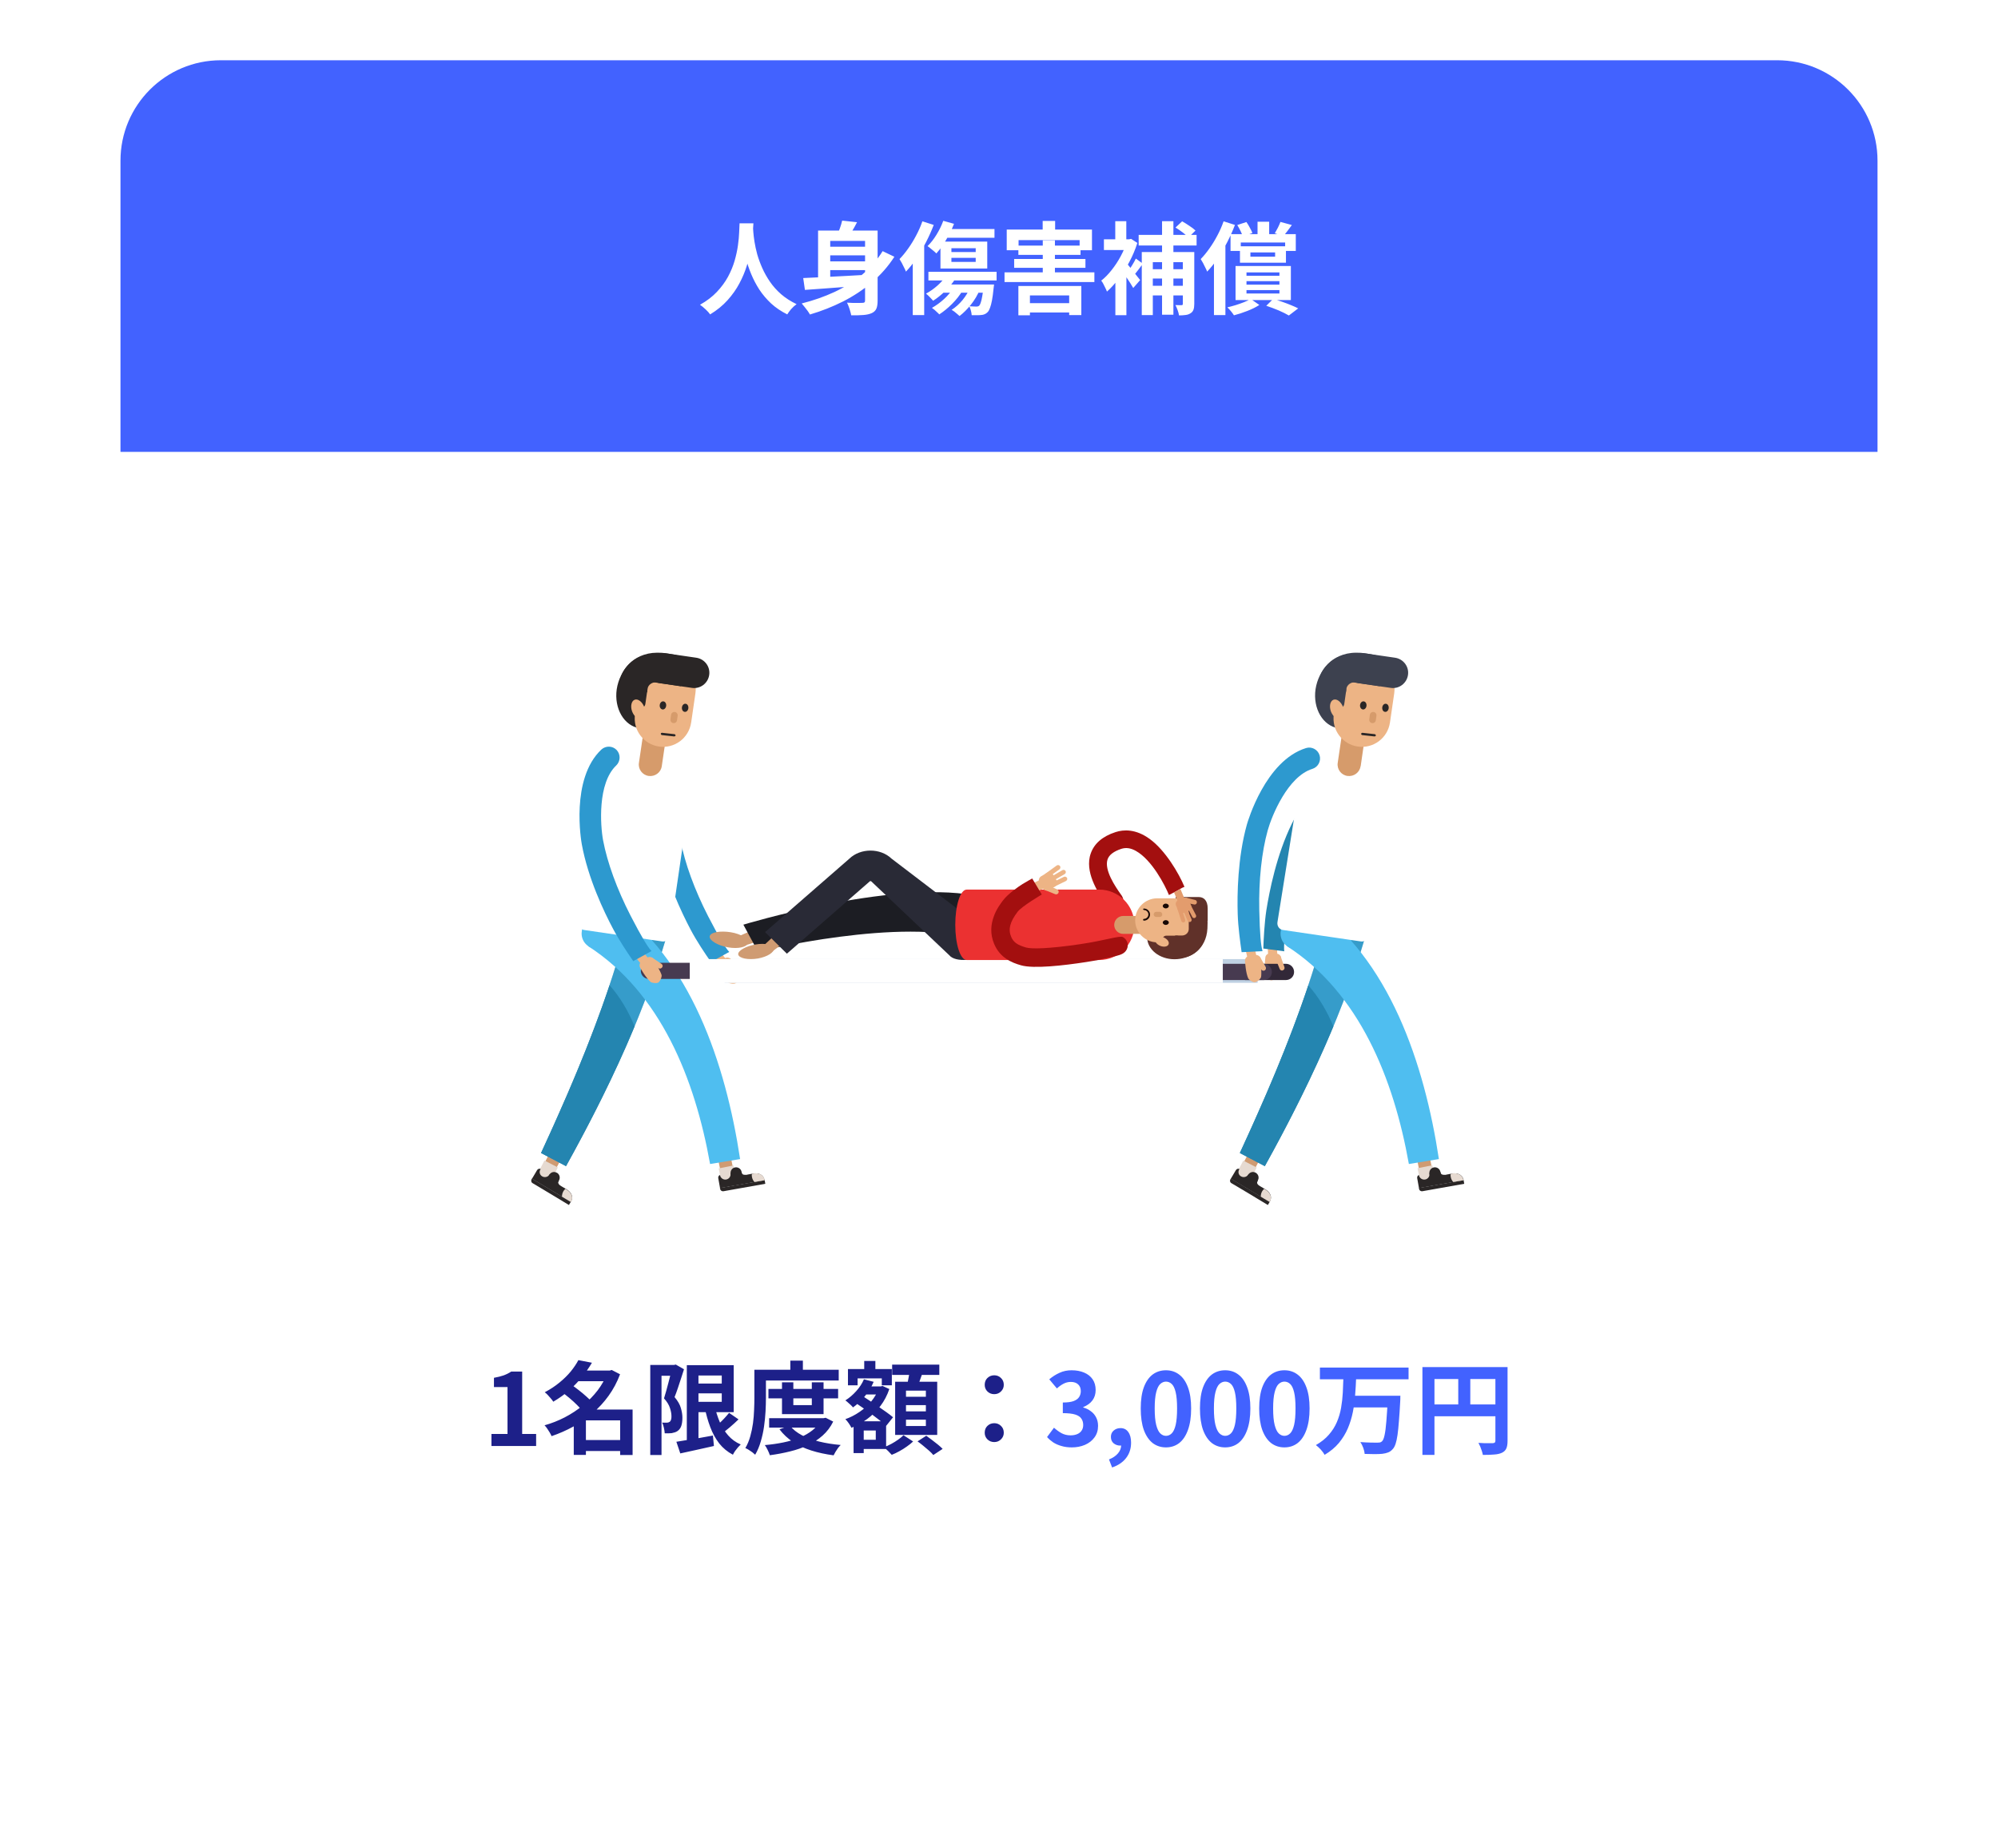 <svg width="398" height="368" viewBox="0 0 398 368" fill="none" xmlns="http://www.w3.org/2000/svg">
<g filter="url(#filter0_d_1_1001)">
<rect x="24" y="12" width="350" height="320" rx="20" fill="white"/>
</g>
<path d="M24 32C24 20.954 32.954 12 44 12H354C365.046 12 374 20.954 374 32V90H24V32Z" fill="#4262FF"/>
<path d="M147.32 44.48H150.08C150.053 45.04 150.007 45.76 149.94 46.64C149.873 47.52 149.747 48.5 149.56 49.58C149.387 50.647 149.12 51.767 148.76 52.94C148.4 54.113 147.907 55.287 147.28 56.46C146.667 57.62 145.88 58.733 144.92 59.8C143.973 60.853 142.82 61.793 141.46 62.62C141.247 62.313 140.953 61.987 140.58 61.64C140.22 61.293 139.84 60.98 139.44 60.7C140.773 59.953 141.893 59.1 142.8 58.14C143.707 57.18 144.447 56.173 145.02 55.12C145.593 54.053 146.033 52.987 146.34 51.92C146.647 50.84 146.867 49.82 147 48.86C147.133 47.9 147.213 47.04 147.24 46.28C147.267 45.52 147.293 44.92 147.32 44.48ZM149.98 45.02C149.993 45.273 150.02 45.673 150.06 46.22C150.1 46.767 150.18 47.42 150.3 48.18C150.42 48.94 150.6 49.767 150.84 50.66C151.093 51.54 151.427 52.447 151.84 53.38C152.253 54.313 152.767 55.227 153.38 56.12C153.993 57.013 154.733 57.84 155.6 58.6C156.48 59.36 157.507 60.02 158.68 60.58C158.293 60.86 157.933 61.187 157.6 61.56C157.28 61.933 157.02 62.287 156.82 62.62C155.593 62.007 154.52 61.28 153.6 60.44C152.693 59.587 151.913 58.667 151.26 57.68C150.62 56.68 150.087 55.667 149.66 54.64C149.233 53.613 148.887 52.607 148.62 51.62C148.367 50.62 148.173 49.693 148.04 48.84C147.907 47.987 147.813 47.247 147.76 46.62C147.72 45.993 147.687 45.54 147.66 45.26L149.98 45.02ZM164.5 49.14H173.4V50.86H164.5V49.14ZM164.5 52.06H173.4V53.8H164.5V52.06ZM172.32 45.92H174.82V59.86C174.82 60.553 174.74 61.087 174.58 61.46C174.42 61.847 174.113 62.147 173.66 62.36C173.22 62.56 172.667 62.687 172 62.74C171.333 62.793 170.52 62.813 169.56 62.8C169.52 62.56 169.453 62.287 169.36 61.98C169.28 61.673 169.18 61.367 169.06 61.06C168.953 60.767 168.84 60.507 168.72 60.28C169.133 60.307 169.547 60.327 169.96 60.34C170.387 60.34 170.76 60.34 171.08 60.34C171.413 60.327 171.653 60.32 171.8 60.32C171.987 60.32 172.12 60.287 172.2 60.22C172.28 60.153 172.32 60.027 172.32 59.84V45.92ZM160 55.38C161.093 55.327 162.373 55.267 163.84 55.2C165.32 55.133 166.887 55.053 168.54 54.96C170.207 54.867 171.853 54.773 173.48 54.68L173.46 56.72C171.913 56.853 170.353 56.987 168.78 57.12C167.207 57.24 165.693 57.353 164.24 57.46C162.8 57.567 161.5 57.66 160.34 57.74L160 55.38ZM175.82 50.02L178.16 51.14C176.92 53.06 175.427 54.76 173.68 56.24C171.947 57.707 170.033 58.973 167.94 60.04C165.847 61.093 163.647 61.96 161.34 62.64C161.233 62.44 161.08 62.2 160.88 61.92C160.68 61.653 160.473 61.387 160.26 61.12C160.06 60.853 159.873 60.627 159.7 60.44C162.033 59.853 164.22 59.087 166.26 58.14C168.3 57.18 170.133 56.027 171.76 54.68C173.387 53.32 174.74 51.767 175.82 50.02ZM167.76 43.94L170.72 44.26C170.413 44.873 170.08 45.473 169.72 46.06C169.373 46.647 169.053 47.14 168.76 47.54L166.62 47.1C166.847 46.633 167.067 46.113 167.28 45.54C167.493 44.953 167.653 44.42 167.76 43.94ZM162.96 45.92H173.12V47.98H165.38V56.46H162.96V45.92ZM189.52 51.36V52.16H194.36V51.36H189.52ZM189.52 49.44V50.2H194.36V49.44H189.52ZM187.34 48.12H196.66V53.48H187.34V48.12ZM187.9 43.98L190.04 44.58C189.76 45.3 189.427 46.027 189.04 46.76C188.653 47.48 188.247 48.16 187.82 48.8C187.393 49.44 186.96 50 186.52 50.48C186.4 50.347 186.227 50.187 186 50C185.787 49.813 185.567 49.633 185.34 49.46C185.127 49.273 184.933 49.127 184.76 49.02C185.4 48.407 185.993 47.653 186.54 46.76C187.1 45.853 187.553 44.927 187.9 43.98ZM188.44 45.62H198.1V47.36H187.58L188.44 45.62ZM184.94 54.14H198.52V55.86H184.94V54.14ZM188.48 54.88L190.32 55.48C189.8 56.333 189.133 57.153 188.32 57.94C187.507 58.727 186.693 59.38 185.88 59.9C185.773 59.78 185.633 59.627 185.46 59.44C185.3 59.253 185.127 59.073 184.94 58.9C184.753 58.727 184.593 58.587 184.46 58.48C185.26 58.053 186.02 57.52 186.74 56.88C187.46 56.24 188.04 55.573 188.48 54.88ZM189.94 57.26L191.76 57.84C191.2 58.787 190.5 59.68 189.66 60.52C188.82 61.36 187.967 62.06 187.1 62.62C187.007 62.5 186.867 62.36 186.68 62.2C186.507 62.04 186.327 61.873 186.14 61.7C185.953 61.54 185.787 61.413 185.64 61.32C186.493 60.84 187.307 60.247 188.08 59.54C188.867 58.82 189.487 58.06 189.94 57.26ZM193.28 57.2L195.18 57.68C194.74 58.747 194.153 59.74 193.42 60.66C192.687 61.58 191.927 62.34 191.14 62.94C191.033 62.833 190.88 62.7 190.68 62.54C190.493 62.38 190.3 62.22 190.1 62.06C189.9 61.913 189.72 61.8 189.56 61.72C190.36 61.2 191.087 60.547 191.74 59.76C192.393 58.96 192.907 58.107 193.28 57.2ZM187.9 56.66H196.64V58.3H186.62L187.9 56.66ZM195.94 56.66H198.02C198.02 56.66 198.007 56.76 197.98 56.96C197.967 57.16 197.947 57.327 197.92 57.46C197.827 58.407 197.72 59.2 197.6 59.84C197.48 60.467 197.347 60.967 197.2 61.34C197.067 61.713 196.913 61.987 196.74 62.16C196.553 62.36 196.353 62.5 196.14 62.58C195.94 62.673 195.713 62.727 195.46 62.74C195.247 62.767 194.967 62.78 194.62 62.78C194.287 62.793 193.933 62.793 193.56 62.78C193.547 62.5 193.493 62.193 193.4 61.86C193.32 61.527 193.207 61.24 193.06 61C193.367 61.027 193.647 61.04 193.9 61.04C194.153 61.053 194.347 61.06 194.48 61.06C194.613 61.06 194.72 61.047 194.8 61.02C194.893 61.007 194.98 60.96 195.06 60.88C195.167 60.773 195.267 60.573 195.36 60.28C195.467 59.987 195.567 59.567 195.66 59.02C195.767 58.473 195.86 57.773 195.94 56.92V56.66ZM183.74 44.08L186 44.8C185.573 45.92 185.067 47.053 184.48 48.2C183.893 49.333 183.26 50.413 182.58 51.44C181.9 52.453 181.193 53.34 180.46 54.1C180.393 53.9 180.28 53.647 180.12 53.34C179.973 53.02 179.813 52.7 179.64 52.38C179.467 52.06 179.313 51.8 179.18 51.6C179.78 50.987 180.36 50.28 180.92 49.48C181.493 48.68 182.02 47.82 182.5 46.9C182.993 45.98 183.407 45.04 183.74 44.08ZM181.82 49.62L184.1 47.34V47.36V62.76H181.82V49.62ZM207.72 47.88H210.14V55.08H207.72V47.88ZM202.86 48.92H215.24V50.76H202.86V48.92ZM202.02 51.58H216.22V53.34H202.02V51.58ZM203.7 60.38H214.32V62.24H203.7V60.38ZM200.1 54.24H218V56.18H200.1V54.24ZM202.86 56.96H215.4V62.76H212.98V58.84H205.16V62.8H202.86V56.96ZM207.7 44H210.18V46.9H207.7V44ZM200.54 45.72H217.52V49.84H215.06V47.82H202.9V49.84H200.54V45.72ZM235.62 50.2H237.9V60.54C237.9 61.007 237.847 61.387 237.74 61.68C237.633 61.987 237.433 62.227 237.14 62.4C236.86 62.587 236.527 62.7 236.14 62.74C235.767 62.793 235.34 62.82 234.86 62.82C234.82 62.527 234.727 62.173 234.58 61.76C234.433 61.36 234.287 61.027 234.14 60.76C234.393 60.773 234.633 60.78 234.86 60.78C235.1 60.78 235.273 60.78 235.38 60.78C235.473 60.78 235.533 60.76 235.56 60.72C235.6 60.68 235.62 60.607 235.62 60.5V50.2ZM234.16 45.32L235.48 44.08C235.933 44.333 236.413 44.633 236.92 44.98C237.44 45.313 237.847 45.627 238.14 45.92L236.74 47.3C236.473 47.007 236.093 46.673 235.6 46.3C235.107 45.927 234.627 45.6 234.16 45.32ZM227.44 50.2H236.28V52.22H229.64V62.76H227.44V50.2ZM228.66 53.62H236.38V55.48H228.66V53.62ZM228.66 56.92H236.34V58.84H228.66V56.92ZM226.82 46.78H238.36V48.9H226.82V46.78ZM231.48 44.06H233.74V62.68H231.48V44.06ZM222.18 54.54L224.38 51.92V62.78H222.18V54.54ZM219.9 47.66H225.24V49.8H219.9V47.66ZM222.16 44.06H224.36V48.78H222.16V44.06ZM224.12 52.1C224.267 52.233 224.48 52.473 224.76 52.82C225.04 53.153 225.34 53.527 225.66 53.94C225.993 54.34 226.287 54.713 226.54 55.06C226.807 55.393 227 55.633 227.12 55.78L225.74 57.36C225.58 57.067 225.373 56.727 225.12 56.34C224.88 55.953 224.62 55.56 224.34 55.16C224.073 54.747 223.807 54.36 223.54 54C223.287 53.627 223.073 53.32 222.9 53.08L224.12 52.1ZM224.48 47.66H224.92L225.32 47.58L226.56 48.38C226.16 49.66 225.633 50.913 224.98 52.14C224.34 53.353 223.627 54.473 222.84 55.5C222.067 56.527 221.287 57.387 220.5 58.08C220.433 57.867 220.327 57.62 220.18 57.34C220.047 57.047 219.907 56.767 219.76 56.5C219.613 56.22 219.48 56.02 219.36 55.9C220.08 55.34 220.773 54.633 221.44 53.78C222.12 52.927 222.72 52.013 223.24 51.04C223.773 50.053 224.187 49.073 224.48 48.1V47.66ZM226.26 51.5L227.66 52.52C227.34 52.933 227.02 53.36 226.7 53.8C226.38 54.227 226.087 54.587 225.82 54.88L224.72 54.04C224.973 53.693 225.247 53.28 225.54 52.8C225.847 52.307 226.087 51.873 226.26 51.5ZM250.5 44.16H252.82V47.34H250.5V44.16ZM249.08 50.28V51.12H254V50.28H249.08ZM247 49.06H256.16V52.32H247V49.06ZM245.12 46.64H258.12V49.98H256V48.3H247.16V49.98H245.12V46.64ZM246.46 44.82L248.28 44.22C248.52 44.553 248.747 44.927 248.96 45.34C249.187 45.74 249.36 46.093 249.48 46.4L247.56 47.14C247.48 46.82 247.333 46.447 247.12 46.02C246.907 45.58 246.687 45.18 246.46 44.82ZM255.06 44.2L257.34 44.82C257.02 45.247 256.713 45.66 256.42 46.06C256.127 46.447 255.867 46.773 255.64 47.04L253.94 46.46C254.14 46.127 254.347 45.753 254.56 45.34C254.773 44.913 254.94 44.533 255.06 44.2ZM249.16 59.56L250.86 60.74C250.18 61.18 249.373 61.58 248.44 61.94C247.52 62.3 246.64 62.587 245.8 62.8C245.653 62.56 245.453 62.287 245.2 61.98C244.947 61.673 244.707 61.42 244.48 61.22C245.04 61.087 245.607 60.933 246.18 60.76C246.767 60.573 247.313 60.38 247.82 60.18C248.34 59.967 248.787 59.76 249.16 59.56ZM252.24 60.9L253.62 59.54C254.22 59.713 254.827 59.907 255.44 60.12C256.053 60.333 256.633 60.553 257.18 60.78C257.74 61.007 258.213 61.22 258.6 61.42L256.74 62.84C256.233 62.533 255.567 62.2 254.74 61.84C253.913 61.493 253.08 61.18 252.24 60.9ZM248.3 56V56.7H254.86V56H248.3ZM248.3 57.78V58.46H254.86V57.78H248.3ZM248.3 54.26V54.92H254.86V54.26H248.3ZM246.12 52.98H257.14V59.76H246.12V52.98ZM243.74 44.08L246 44.8C245.573 45.92 245.067 47.053 244.48 48.2C243.893 49.333 243.26 50.413 242.58 51.44C241.9 52.453 241.193 53.34 240.46 54.1C240.393 53.9 240.28 53.647 240.12 53.34C239.973 53.02 239.813 52.7 239.64 52.38C239.467 52.06 239.313 51.8 239.18 51.6C239.78 50.987 240.36 50.28 240.92 49.48C241.493 48.68 242.02 47.82 242.5 46.9C242.993 45.98 243.407 45.04 243.74 44.08ZM241.82 49.62L244.1 47.34V47.36V62.76H241.82V49.62Z" fill="white"/>
<path d="M97.896 288V285.6H101.096V276.26H98.396V274.42C99.142 274.287 99.782 274.127 100.316 273.94C100.863 273.74 101.369 273.487 101.836 273.18H104.016V285.6H106.796V288H97.896ZM115.693 286.82H124.633V289H115.693V286.82ZM114.673 272.98H121.773V275.1H114.673V272.98ZM115.213 270.9L117.913 271.42C117.339 272.393 116.679 273.34 115.933 274.26C115.199 275.167 114.359 276.04 113.413 276.88C112.479 277.707 111.413 278.473 110.213 279.18C110.093 278.98 109.933 278.767 109.733 278.54C109.533 278.3 109.326 278.067 109.113 277.84C108.899 277.613 108.699 277.433 108.513 277.3C109.619 276.713 110.599 276.067 111.453 275.36C112.319 274.653 113.066 273.92 113.693 273.16C114.319 272.387 114.826 271.633 115.213 270.9ZM121.013 272.98H121.453L121.853 272.86L123.513 273.72C122.926 275.28 122.166 276.707 121.233 278C120.313 279.28 119.253 280.433 118.053 281.46C116.866 282.487 115.579 283.38 114.193 284.14C112.806 284.9 111.366 285.533 109.873 286.04C109.779 285.813 109.653 285.567 109.493 285.3C109.333 285.033 109.166 284.773 108.993 284.52C108.819 284.267 108.646 284.053 108.473 283.88C109.859 283.493 111.199 282.967 112.493 282.3C113.799 281.62 115.006 280.827 116.113 279.92C117.233 279.013 118.213 278.013 119.053 276.92C119.893 275.813 120.546 274.633 121.013 273.38V272.98ZM112.053 277.36L113.853 275.82C114.319 276.14 114.806 276.5 115.313 276.9C115.833 277.3 116.319 277.707 116.773 278.12C117.239 278.52 117.619 278.9 117.913 279.26L115.973 280.98C115.719 280.633 115.373 280.247 114.933 279.82C114.493 279.38 114.019 278.947 113.513 278.52C113.006 278.093 112.519 277.707 112.053 277.36ZM123.533 280.74H126.013V289.8H123.533V280.74ZM116.713 280.74H124.733V282.9H116.713V289.78H114.293V282.5L116.133 280.74H116.713ZM138.173 275.56H145.053V277.52H138.173V275.56ZM134.733 287.16C135.333 287.067 136.026 286.953 136.813 286.82C137.613 286.687 138.459 286.547 139.353 286.4C140.246 286.24 141.133 286.08 142.013 285.92L142.213 288C141.053 288.267 139.886 288.527 138.713 288.78C137.539 289.047 136.473 289.28 135.513 289.48L134.733 287.16ZM136.813 271.9H139.133V287.7H136.813V271.9ZM138.173 271.9H146.153V281.26H138.173V279.2H143.773V273.96H138.173V271.9ZM142.333 279.88C142.586 281.08 142.933 282.193 143.373 283.22C143.813 284.233 144.373 285.127 145.053 285.9C145.733 286.673 146.566 287.273 147.553 287.7C147.379 287.86 147.193 288.053 146.993 288.28C146.793 288.52 146.599 288.767 146.413 289.02C146.239 289.287 146.099 289.527 145.993 289.74C144.913 289.167 144.006 288.42 143.273 287.5C142.553 286.567 141.959 285.487 141.493 284.26C141.026 283.033 140.646 281.687 140.353 280.22L142.333 279.88ZM145.233 281.4L147.113 282.7C146.566 283.233 145.986 283.76 145.373 284.28C144.773 284.787 144.219 285.22 143.713 285.58L142.233 284.44C142.553 284.173 142.893 283.867 143.253 283.52C143.626 283.173 143.986 282.813 144.333 282.44C144.679 282.067 144.979 281.72 145.233 281.4ZM129.533 271.86H134.513V274.02H131.773V289.8H129.533V271.86ZM133.853 271.86H134.273L134.613 271.78L136.253 272.72C136.066 273.307 135.866 273.927 135.653 274.58C135.439 275.233 135.226 275.88 135.013 276.52C134.799 277.16 134.586 277.74 134.373 278.26C135.026 279.033 135.446 279.767 135.633 280.46C135.833 281.14 135.933 281.773 135.933 282.36C135.933 283.027 135.859 283.573 135.713 284C135.566 284.427 135.326 284.76 134.993 285C134.833 285.12 134.646 285.213 134.433 285.28C134.233 285.347 134.026 285.4 133.813 285.44C133.626 285.467 133.406 285.48 133.153 285.48C132.913 285.48 132.666 285.48 132.413 285.48C132.399 285.173 132.346 284.813 132.253 284.4C132.173 283.987 132.053 283.633 131.893 283.34C132.079 283.353 132.246 283.36 132.393 283.36C132.553 283.36 132.693 283.36 132.813 283.36C132.919 283.36 133.019 283.347 133.113 283.32C133.219 283.28 133.319 283.233 133.413 283.18C133.533 283.087 133.619 282.947 133.673 282.76C133.739 282.56 133.766 282.32 133.753 282.04C133.753 281.573 133.653 281.04 133.453 280.44C133.266 279.827 132.873 279.187 132.273 278.52C132.419 278.067 132.566 277.567 132.713 277.02C132.873 276.473 133.019 275.927 133.153 275.38C133.299 274.82 133.433 274.3 133.553 273.82C133.686 273.327 133.786 272.92 133.853 272.6V271.86ZM153.073 276.64H166.953V278.52H153.073V276.64ZM153.213 282.46H164.193V284.34H153.213V282.46ZM155.773 275.32H158.033V279.86H161.713V275.32H164.053V281.66H155.773V275.32ZM163.593 282.46H164.053L164.473 282.38L165.973 283.14C165.439 284.22 164.739 285.147 163.873 285.92C163.019 286.68 162.039 287.32 160.933 287.84C159.839 288.36 158.653 288.773 157.373 289.08C156.093 289.4 154.753 289.653 153.353 289.84C153.259 289.533 153.113 289.18 152.913 288.78C152.726 288.393 152.539 288.073 152.353 287.82C153.619 287.713 154.839 287.54 156.013 287.3C157.199 287.06 158.286 286.74 159.273 286.34C160.259 285.94 161.119 285.447 161.853 284.86C162.599 284.26 163.179 283.567 163.593 282.78V282.46ZM157.333 283.94C157.933 284.687 158.733 285.327 159.733 285.86C160.733 286.38 161.886 286.8 163.193 287.12C164.499 287.44 165.926 287.667 167.473 287.8C167.299 287.96 167.119 288.16 166.933 288.4C166.759 288.653 166.593 288.907 166.433 289.16C166.286 289.413 166.159 289.647 166.053 289.86C164.439 289.647 162.959 289.327 161.613 288.9C160.266 288.473 159.059 287.913 157.993 287.22C156.926 286.513 156.019 285.667 155.273 284.68L157.333 283.94ZM157.433 271H159.933V274.02H157.433V271ZM151.433 272.82H167.073V274.96H151.433V272.82ZM150.273 272.82H152.573V278.44C152.573 279.267 152.546 280.167 152.493 281.14C152.439 282.113 152.339 283.113 152.193 284.14C152.046 285.167 151.826 286.167 151.533 287.14C151.253 288.1 150.886 288.967 150.433 289.74C150.299 289.607 150.113 289.447 149.873 289.26C149.633 289.087 149.386 288.92 149.133 288.76C148.879 288.6 148.659 288.487 148.473 288.42C148.886 287.713 149.213 286.933 149.453 286.08C149.693 285.227 149.873 284.36 149.993 283.48C150.113 282.587 150.186 281.707 150.213 280.84C150.253 279.973 150.273 279.173 150.273 278.44V272.82ZM171.493 276.14H175.453V277.74H171.493V276.14ZM172.153 271.06H174.373V274.2H172.153V271.06ZM171.113 283.08H176.513V288.6H171.113V286.76H174.453V284.92H171.113V283.08ZM168.913 272.68H177.653V275.92H175.653V274.54H170.833V275.92H168.913V272.68ZM170.033 283.08H172.053V289.42H170.033V283.08ZM175.073 276.14H175.453L175.793 276.04L177.153 276.66C176.726 277.913 176.133 279.04 175.373 280.04C174.613 281.027 173.739 281.887 172.753 282.62C171.766 283.34 170.719 283.927 169.613 284.38C169.493 284.127 169.313 283.827 169.073 283.48C168.833 283.133 168.606 282.86 168.393 282.66C169.379 282.313 170.319 281.833 171.213 281.22C172.119 280.607 172.906 279.9 173.573 279.1C174.239 278.287 174.739 277.407 175.073 276.46V276.14ZM172.093 274.72L174.033 275.22C173.593 276.26 172.999 277.227 172.253 278.12C171.519 279 170.739 279.733 169.913 280.32C169.819 280.187 169.679 280.033 169.493 279.86C169.306 279.687 169.113 279.513 168.913 279.34C168.713 279.153 168.539 279.013 168.393 278.92C169.179 278.427 169.899 277.813 170.553 277.08C171.219 276.347 171.733 275.56 172.093 274.72ZM170.293 279.32L171.553 277.88C172.046 278.2 172.586 278.553 173.173 278.94C173.759 279.327 174.346 279.72 174.933 280.12C175.519 280.52 176.073 280.907 176.593 281.28C177.113 281.653 177.546 281.987 177.893 282.28L176.533 283.98C176.199 283.66 175.779 283.307 175.273 282.92C174.779 282.533 174.246 282.127 173.673 281.7C173.099 281.273 172.519 280.853 171.933 280.44C171.346 280.027 170.799 279.653 170.293 279.32ZM177.713 271.8H187.113V273.84H177.713V271.8ZM180.473 279.86V281.1H184.433V279.86H180.473ZM180.473 282.76V284.02H184.433V282.76H180.473ZM180.473 276.98V278.2H184.433V276.98H180.473ZM178.313 275.2H186.693V285.8H178.313V275.2ZM181.233 272.88L183.853 273.2C183.653 273.8 183.439 274.4 183.213 275C182.999 275.587 182.799 276.093 182.613 276.52L180.633 276.14C180.713 275.82 180.786 275.473 180.853 275.1C180.933 274.713 181.006 274.327 181.073 273.94C181.139 273.553 181.193 273.2 181.233 272.88ZM179.973 285.86L181.893 287.1C181.546 287.433 181.133 287.767 180.653 288.1C180.173 288.447 179.673 288.76 179.153 289.04C178.633 289.333 178.126 289.573 177.633 289.76C177.446 289.547 177.206 289.293 176.913 289C176.619 288.707 176.346 288.453 176.093 288.24C176.573 288.067 177.059 287.847 177.553 287.58C178.046 287.313 178.506 287.027 178.933 286.72C179.359 286.413 179.706 286.127 179.973 285.86ZM182.773 287.08L184.513 285.96C184.873 286.213 185.259 286.5 185.673 286.82C186.086 287.127 186.479 287.433 186.853 287.74C187.226 288.047 187.533 288.327 187.773 288.58L185.913 289.8C185.713 289.547 185.433 289.26 185.073 288.94C184.713 288.62 184.326 288.293 183.913 287.96C183.513 287.627 183.133 287.333 182.773 287.08ZM198.053 277.68C197.519 277.68 197.066 277.5 196.693 277.14C196.333 276.78 196.153 276.34 196.153 275.82C196.153 275.26 196.333 274.807 196.693 274.46C197.066 274.1 197.519 273.92 198.053 273.92C198.586 273.92 199.033 274.1 199.393 274.46C199.766 274.807 199.953 275.26 199.953 275.82C199.953 276.34 199.766 276.78 199.393 277.14C199.033 277.5 198.586 277.68 198.053 277.68ZM198.053 287.22C197.519 287.22 197.066 287.04 196.693 286.68C196.333 286.32 196.153 285.88 196.153 285.36C196.153 284.8 196.333 284.347 196.693 284C197.066 283.64 197.519 283.46 198.053 283.46C198.586 283.46 199.033 283.64 199.393 284C199.766 284.347 199.953 284.8 199.953 285.36C199.953 285.88 199.766 286.32 199.393 286.68C199.033 287.04 198.586 287.22 198.053 287.22Z" fill="#1D2089"/>
<path d="M213.513 288.28C212.739 288.28 212.046 288.187 211.433 288C210.819 287.827 210.273 287.587 209.793 287.28C209.326 286.96 208.919 286.607 208.573 286.22L209.953 284.36C210.406 284.773 210.899 285.133 211.433 285.44C211.979 285.733 212.586 285.88 213.253 285.88C213.759 285.88 214.199 285.8 214.573 285.64C214.959 285.48 215.253 285.247 215.453 284.94C215.666 284.633 215.773 284.26 215.773 283.82C215.773 283.327 215.653 282.907 215.413 282.56C215.186 282.2 214.779 281.927 214.193 281.74C213.606 281.553 212.779 281.46 211.713 281.46V279.34C212.619 279.34 213.333 279.247 213.853 279.06C214.373 278.86 214.739 278.593 214.953 278.26C215.179 277.913 215.293 277.52 215.293 277.08C215.293 276.507 215.119 276.06 214.773 275.74C214.426 275.407 213.939 275.24 213.313 275.24C212.793 275.24 212.306 275.36 211.853 275.6C211.413 275.827 210.973 276.14 210.533 276.54L209.013 274.72C209.666 274.173 210.353 273.74 211.073 273.42C211.793 273.087 212.586 272.92 213.453 272.92C214.399 272.92 215.233 273.073 215.953 273.38C216.686 273.687 217.253 274.133 217.653 274.72C218.053 275.307 218.253 276.02 218.253 276.86C218.253 277.66 218.039 278.347 217.613 278.92C217.186 279.493 216.579 279.933 215.793 280.24V280.34C216.339 280.487 216.833 280.727 217.273 281.06C217.726 281.38 218.079 281.787 218.333 282.28C218.599 282.773 218.733 283.347 218.733 284C218.733 284.893 218.493 285.66 218.013 286.3C217.546 286.94 216.913 287.433 216.113 287.78C215.326 288.113 214.459 288.28 213.513 288.28ZM221.53 292.28L220.91 290.68C221.683 290.373 222.276 289.973 222.69 289.48C223.116 288.987 223.33 288.447 223.33 287.86L223.23 285.76L224.27 287.5C224.11 287.647 223.93 287.753 223.73 287.82C223.543 287.887 223.343 287.92 223.13 287.92C222.65 287.92 222.223 287.773 221.85 287.48C221.476 287.173 221.29 286.74 221.29 286.18C221.29 285.66 221.476 285.24 221.85 284.92C222.223 284.6 222.676 284.44 223.21 284.44C223.876 284.44 224.39 284.7 224.75 285.22C225.123 285.727 225.31 286.433 225.31 287.34C225.31 288.513 224.983 289.527 224.33 290.38C223.676 291.233 222.743 291.867 221.53 292.28ZM232.254 288.28C231.254 288.28 230.374 287.993 229.614 287.42C228.867 286.833 228.28 285.967 227.854 284.82C227.44 283.66 227.234 282.227 227.234 280.52C227.234 278.827 227.44 277.42 227.854 276.3C228.28 275.167 228.867 274.32 229.614 273.76C230.374 273.2 231.254 272.92 232.254 272.92C233.267 272.92 234.147 273.207 234.894 273.78C235.64 274.34 236.22 275.18 236.634 276.3C237.06 277.42 237.274 278.827 237.274 280.52C237.274 282.227 237.06 283.66 236.634 284.82C236.22 285.967 235.64 286.833 234.894 287.42C234.147 287.993 233.267 288.28 232.254 288.28ZM232.254 285.98C232.694 285.98 233.08 285.813 233.414 285.48C233.747 285.147 234.007 284.587 234.194 283.8C234.38 283 234.474 281.907 234.474 280.52C234.474 279.147 234.38 278.073 234.194 277.3C234.007 276.513 233.747 275.967 233.414 275.66C233.08 275.34 232.694 275.18 232.254 275.18C231.84 275.18 231.46 275.34 231.114 275.66C230.78 275.967 230.514 276.513 230.314 277.3C230.114 278.073 230.014 279.147 230.014 280.52C230.014 281.907 230.114 283 230.314 283.8C230.514 284.587 230.78 285.147 231.114 285.48C231.46 285.813 231.84 285.98 232.254 285.98ZM244.05 288.28C243.05 288.28 242.17 287.993 241.41 287.42C240.664 286.833 240.077 285.967 239.65 284.82C239.237 283.66 239.03 282.227 239.03 280.52C239.03 278.827 239.237 277.42 239.65 276.3C240.077 275.167 240.664 274.32 241.41 273.76C242.17 273.2 243.05 272.92 244.05 272.92C245.064 272.92 245.944 273.207 246.69 273.78C247.437 274.34 248.017 275.18 248.43 276.3C248.857 277.42 249.07 278.827 249.07 280.52C249.07 282.227 248.857 283.66 248.43 284.82C248.017 285.967 247.437 286.833 246.69 287.42C245.944 287.993 245.064 288.28 244.05 288.28ZM244.05 285.98C244.49 285.98 244.877 285.813 245.21 285.48C245.544 285.147 245.804 284.587 245.99 283.8C246.177 283 246.27 281.907 246.27 280.52C246.27 279.147 246.177 278.073 245.99 277.3C245.804 276.513 245.544 275.967 245.21 275.66C244.877 275.34 244.49 275.18 244.05 275.18C243.637 275.18 243.257 275.34 242.91 275.66C242.577 275.967 242.31 276.513 242.11 277.3C241.91 278.073 241.81 279.147 241.81 280.52C241.81 281.907 241.91 283 242.11 283.8C242.31 284.587 242.577 285.147 242.91 285.48C243.257 285.813 243.637 285.98 244.05 285.98ZM255.847 288.28C254.847 288.28 253.967 287.993 253.207 287.42C252.461 286.833 251.874 285.967 251.447 284.82C251.034 283.66 250.827 282.227 250.827 280.52C250.827 278.827 251.034 277.42 251.447 276.3C251.874 275.167 252.461 274.32 253.207 273.76C253.967 273.2 254.847 272.92 255.847 272.92C256.861 272.92 257.741 273.207 258.487 273.78C259.234 274.34 259.814 275.18 260.227 276.3C260.654 277.42 260.867 278.827 260.867 280.52C260.867 282.227 260.654 283.66 260.227 284.82C259.814 285.967 259.234 286.833 258.487 287.42C257.741 287.993 256.861 288.28 255.847 288.28ZM255.847 285.98C256.287 285.98 256.674 285.813 257.007 285.48C257.341 285.147 257.601 284.587 257.787 283.8C257.974 283 258.067 281.907 258.067 280.52C258.067 279.147 257.974 278.073 257.787 277.3C257.601 276.513 257.341 275.967 257.007 275.66C256.674 275.34 256.287 275.18 255.847 275.18C255.434 275.18 255.054 275.34 254.707 275.66C254.374 275.967 254.107 276.513 253.907 277.3C253.707 278.073 253.607 279.147 253.607 280.52C253.607 281.907 253.707 283 253.907 283.8C254.107 284.587 254.374 285.147 254.707 285.48C255.054 285.813 255.434 285.98 255.847 285.98ZM262.924 272.38H280.584V274.72H262.924V272.38ZM269.324 278H277.324V280.32H269.324V278ZM276.444 278H278.964C278.964 278 278.957 278.067 278.944 278.2C278.944 278.32 278.944 278.467 278.944 278.64C278.944 278.813 278.937 278.953 278.924 279.06C278.844 280.607 278.757 281.933 278.664 283.04C278.584 284.133 278.491 285.053 278.384 285.8C278.277 286.533 278.151 287.12 278.004 287.56C277.857 288 277.684 288.333 277.484 288.56C277.191 288.907 276.871 289.147 276.524 289.28C276.191 289.413 275.797 289.507 275.344 289.56C274.944 289.6 274.424 289.62 273.784 289.62C273.157 289.62 272.511 289.607 271.844 289.58C271.817 289.233 271.724 288.833 271.564 288.38C271.404 287.94 271.211 287.553 270.984 287.22C271.677 287.273 272.337 287.307 272.964 287.32C273.591 287.333 274.051 287.34 274.344 287.34C274.557 287.34 274.737 287.327 274.884 287.3C275.031 287.26 275.164 287.187 275.284 287.08C275.497 286.893 275.671 286.48 275.804 285.84C275.951 285.187 276.071 284.253 276.164 283.04C276.271 281.813 276.364 280.267 276.444 278.4V278ZM267.604 274.38H270.144C270.104 275.513 270.037 276.66 269.944 277.82C269.864 278.98 269.711 280.127 269.484 281.26C269.257 282.38 268.924 283.46 268.484 284.5C268.044 285.527 267.451 286.493 266.704 287.4C265.957 288.293 265.011 289.08 263.864 289.76C263.691 289.44 263.437 289.093 263.104 288.72C262.771 288.36 262.444 288.06 262.124 287.82C263.177 287.22 264.037 286.533 264.704 285.76C265.384 284.987 265.917 284.147 266.304 283.24C266.691 282.333 266.971 281.387 267.144 280.4C267.317 279.4 267.431 278.393 267.484 277.38C267.537 276.367 267.577 275.367 267.604 274.38ZM283.344 272.28H299.024V274.66H285.744V289.78H283.344V272.28ZM297.884 272.28H300.304V286.98C300.304 287.62 300.224 288.12 300.064 288.48C299.904 288.853 299.617 289.14 299.204 289.34C298.791 289.54 298.271 289.66 297.644 289.7C297.031 289.753 296.277 289.78 295.384 289.78C295.344 289.553 295.277 289.293 295.184 289C295.091 288.707 294.984 288.413 294.864 288.12C294.744 287.84 294.624 287.593 294.504 287.38C294.891 287.407 295.277 287.427 295.664 287.44C296.064 287.44 296.417 287.44 296.724 287.44C297.031 287.44 297.244 287.44 297.364 287.44C297.551 287.427 297.684 287.387 297.764 287.32C297.844 287.24 297.884 287.113 297.884 286.94V272.28ZM284.644 279.72H299.064V282.08H284.644V279.72ZM290.484 273.58H292.884V280.9H290.484V273.58Z" fill="#4262FF"/>
<path d="M254.306 187.31L252.474 187.396L252.625 190.584L254.457 190.497L254.306 187.31Z" fill="#EDB485"/>
<path d="M255.192 190.903C255.192 190.903 254.84 193.843 254.589 194.471C254.488 194.697 253.91 195.175 253.282 195.25C252.83 195.3 252.101 194.521 252.051 194.295C251.749 193.114 252.051 190.778 252.051 190.778C252.051 190.275 252.503 189.873 253.006 189.898L254.312 189.948C254.815 189.948 255.217 190.401 255.192 190.903Z" fill="#EDB485"/>
<path d="M255.82 189.471C255.695 188.34 255.896 186.028 256.675 181.28C257.629 175.425 259.263 169.998 261.223 165.978C262.554 163.289 267.102 156.153 272.203 155.55C273.384 155.399 274.238 154.344 274.087 153.138C273.962 151.957 272.881 151.103 271.675 151.254C263.233 152.259 257.554 163.566 257.328 164.068C254.288 170.249 252.855 177.536 252.252 181.33C251.876 183.817 251.725 186.908 251.649 188.918L255.77 189.471H255.82Z" fill="#2485B0"/>
<path d="M142.772 188.768L141.352 189.929L143.371 192.4L144.791 191.239L142.772 188.768Z" fill="#EDB485"/>
<path d="M147.327 192.813C147.176 193.064 146.874 193.114 146.623 192.989L144.688 191.808C144.688 191.556 144.688 191.255 144.839 191.054C144.915 190.928 145.342 190.878 145.342 190.878L147.151 192.109C147.377 192.26 147.478 192.561 147.327 192.813Z" fill="#EDB485"/>
<path d="M145.618 191.129C145.618 191.129 147.101 193.692 147.252 194.345C147.302 194.572 147.126 195.3 146.674 195.752C146.347 196.079 145.292 195.878 145.091 195.727C144.161 194.974 143.005 192.913 143.005 192.913C142.729 192.486 142.829 191.908 143.256 191.632L144.362 190.878C144.789 190.602 145.367 190.702 145.643 191.129H145.618Z" fill="#EDB485"/>
<path d="M141.07 182.511C138.357 177.234 136.422 171.908 135.593 167.51C135.266 165.752 134.939 162.058 135.492 158.616H131.145C130.492 163.465 131.296 167.988 131.346 168.314C132.577 175.099 135.794 181.782 137.578 185.174C138.759 187.411 140.467 189.973 141.623 191.607L145.266 189.597C144.487 188.767 143.281 186.782 141.07 182.511Z" fill="#2D99CF"/>
<path d="M222.981 180.878C223.785 180.35 224.012 179.27 223.484 178.441C223.409 178.315 223.283 178.139 223.132 177.938C222.253 176.682 219.916 173.315 220.62 171.179C220.921 170.274 221.851 169.571 223.358 169.068C224.288 168.767 225.243 168.893 226.298 169.496C229.464 171.28 232.052 176.28 232.856 178.265C233.409 177.963 233.987 177.687 234.514 177.385C234.967 177.134 235.444 176.807 235.947 176.631C234.791 173.868 232.127 169.37 229.037 167.109C226.223 165.048 223.785 165.224 222.228 165.727C219.589 166.581 217.931 168.038 217.253 170.048C217.177 170.249 217.127 170.475 217.077 170.676C216.298 174.295 219.011 178.189 220.192 179.923C220.318 180.099 220.419 180.224 220.494 180.35C221.022 181.154 222.102 181.38 222.906 180.853L222.981 180.878Z" fill="#A30F0F"/>
<path d="M109.295 230.023L108.308 231.945L110.587 233.116L111.575 231.194L109.295 230.023Z" fill="#CF9B72"/>
<path d="M108.447 231.139L107.022 233.91L109.704 235.289L111.128 232.518L108.447 231.139Z" fill="#E6DAD1"/>
<path d="M110.941 233.593C110.413 233.267 109.735 233.443 109.433 233.97L108.906 234.85C108.604 235.377 108.755 236.056 109.283 236.382C109.81 236.684 110.489 236.533 110.815 236.005L111.343 235.126C111.644 234.598 111.494 233.92 110.966 233.593H110.941Z" fill="#2A2626"/>
<path d="M105.892 234.899C105.741 235.151 105.816 235.502 106.093 235.653C106.997 236.181 108.907 237.337 108.907 237.337L113.329 240L113.706 239.372L105.967 234.749L105.867 234.899H105.892Z" fill="#2A2626"/>
<path d="M113.707 239.397L105.968 234.774L106.42 234.02L106.998 233.04C107.149 232.814 107.425 232.714 107.676 232.814V232.864C107.35 233.367 107.5 234.02 108.003 234.297C108.506 234.598 109.159 234.422 109.46 233.945V233.869L111.32 235.126V235.176C111.32 235.176 111.169 235.427 111.194 235.553C111.194 235.578 111.194 235.628 111.219 235.653C111.269 235.779 111.345 235.93 111.521 236.055C111.546 236.055 111.571 236.106 111.621 236.131C111.697 236.181 111.797 236.256 111.898 236.307L112.827 236.859C113.807 237.437 114.31 238.392 113.732 239.347L113.707 239.397Z" fill="#2A2626"/>
<path d="M113.706 239.397L111.947 238.342C111.947 237.965 112.023 237.613 112.224 237.261C112.324 237.085 112.475 236.91 112.626 236.784L112.827 236.91C113.807 237.487 114.309 238.442 113.731 239.397H113.706Z" fill="#E6DAD1"/>
<path d="M146.07 232.914L143.557 233.417L143.13 231.306L145.643 230.804L146.07 232.914Z" fill="#CF9B72"/>
<path d="M146.121 232.124L143.164 232.715L143.775 235.77L146.732 235.179L146.121 232.124Z" fill="#E6DAD1"/>
<path d="M107.775 229.648C114.56 214.975 121.62 198.291 125.439 182.335C127.851 182.913 130.967 183.768 133.379 184.32C128.957 200.728 120.992 217.412 112.75 232.262C110.966 231.332 109.559 230.578 107.775 229.648Z" fill="#2485B0"/>
<path d="M121.421 196.23C117.577 207.738 112.602 219.195 107.777 229.648C109.561 230.578 110.968 231.331 112.752 232.261C117.627 223.467 122.426 214.045 126.421 204.421C125.165 201.431 123.557 198.617 121.421 196.23Z" fill="#2485B0"/>
<g style="mix-blend-mode:multiply" opacity="0.4">
<path d="M126.42 204.421C129.184 197.763 131.596 191.029 133.38 184.32C130.968 183.742 127.852 182.888 125.44 182.335C124.335 186.933 122.978 191.581 121.42 196.23C123.556 198.617 125.164 201.431 126.42 204.421Z" fill="#4FBEF0"/>
</g>
<path d="M129.963 186.883C130.215 185.225 129.059 183.692 127.401 183.441L119.436 182.285C117.777 182.033 116.42 181.983 116.169 183.642L115.893 185.501C115.641 187.159 116.797 188.692 118.456 188.943L126.421 190.124C128.079 190.375 129.612 189.22 129.863 187.561L129.963 186.883Z" fill="#4FBEF0"/>
<path d="M141.447 231.834C138.431 214.899 131.597 197.738 117.149 188.441C118.456 186.33 120.391 182.184 121.722 180.074C137.552 190.778 144.562 211.934 147.427 230.854C145.442 231.181 143.457 231.507 141.472 231.834H141.447Z" fill="#4FBEF0"/>
<path d="M138.28 152.811L133.381 186.355C133.28 187.084 132.627 187.611 131.923 187.511L116.345 185.224C115.641 185.124 115.164 184.445 115.29 183.692L120.642 150.274C120.742 149.545 120.968 148.892 121.672 148.992L124.059 148.917L130.114 148.716L137.325 151.228C137.853 151.48 138.23 151.831 138.33 152.334C138.356 152.485 138.356 152.636 138.33 152.811H138.28Z" fill="white"/>
<path d="M131.823 152.61C131.647 153.866 130.466 154.721 129.209 154.545C127.953 154.369 127.074 153.188 127.275 151.932L128.38 144.444C128.556 143.188 129.737 142.308 130.993 142.509C132.25 142.685 133.104 143.866 132.928 145.122L131.823 152.61Z" fill="#D69B6B"/>
<path d="M134.007 138.917C134.56 135.073 132.6 131.052 129.535 130.6C126.444 130.148 123.429 133.439 122.851 137.284C122.298 141.128 124.334 144.595 127.424 145.048C130.515 145.5 133.455 142.761 134.007 138.917Z" fill="#2A2626"/>
<path d="M137.675 143.917C137.223 147.008 134.359 149.143 131.268 148.691C128.177 148.239 126.042 145.374 126.494 142.284L127.348 136.429C127.801 133.339 130.665 131.203 133.756 131.655C136.846 132.108 138.982 134.972 138.53 138.063L137.675 143.942V143.917Z" fill="#EDB485"/>
<path d="M131.622 146.153C131.622 146.153 131.697 146.38 131.823 146.405L134.336 146.681C134.336 146.681 134.562 146.606 134.587 146.48C134.587 146.48 134.512 146.254 134.386 146.229L131.873 145.952C131.748 145.952 131.647 146.028 131.622 146.153Z" fill="#2A2626"/>
<path d="M132.7 140.575C132.65 141.027 132.323 141.354 131.971 141.304C131.62 141.253 131.368 140.876 131.419 140.424C131.469 139.972 131.795 139.645 132.147 139.696C132.499 139.721 132.75 140.123 132.7 140.575Z" fill="#2A2626"/>
<path d="M137.121 141.052C137.071 141.504 136.744 141.831 136.392 141.781C136.04 141.756 135.789 141.354 135.839 140.901C135.89 140.449 136.216 140.122 136.568 140.173C136.92 140.198 137.171 140.6 137.121 141.052Z" fill="#2A2626"/>
<path d="M136.495 131.027C135.44 130.625 134.083 130.248 131.897 130.047C126.394 129.52 123.882 133.565 123.681 134.947L125.515 133.942C125.314 135.324 129.636 135.801 131.018 136.002L135.666 136.681L136.495 131.002V131.027Z" fill="#2A2626"/>
<path d="M127.374 141.077C126.796 141.002 126.42 140.474 126.495 139.896L126.872 137.258C126.947 136.68 127.475 136.303 128.053 136.379C128.631 136.454 129.008 136.982 128.932 137.56L128.555 140.198C128.48 140.776 127.952 141.153 127.374 141.077Z" fill="#2A2626"/>
<path d="M129.006 137.158C129.107 136.379 129.961 135.776 130.891 135.902L135.213 136.53L135.665 133.515L127.348 132.309L126.544 137.811L128.906 137.887C128.906 137.887 128.906 137.761 129.006 137.158Z" fill="#2A2626"/>
<path d="M127.827 143.138C127.149 143.389 126.32 142.736 125.918 141.706C125.541 140.676 125.767 139.62 126.42 139.369C127.074 139.118 127.928 139.771 128.33 140.801C128.707 141.831 128.481 142.887 127.827 143.138Z" fill="#EDB485"/>
<path d="M141.271 134.444C141.522 132.786 140.367 131.253 138.708 131.002L132.326 130.072C130.668 129.821 129.135 130.977 128.884 132.635C128.633 134.294 129.788 135.826 131.447 136.078L137.829 137.007C139.487 137.259 141.02 136.103 141.271 134.444Z" fill="#2A2626"/>
<path d="M146.443 232.513C145.84 232.613 145.438 233.191 145.539 233.794L145.715 234.799C145.815 235.402 146.393 235.805 146.996 235.704C147.599 235.604 148.001 235.026 147.901 234.423L147.725 233.418C147.624 232.814 147.046 232.412 146.443 232.513Z" fill="#2A2626"/>
<path d="M143.453 236.809C143.503 237.111 143.805 237.312 144.106 237.262C145.136 237.086 147.347 236.684 147.347 236.684L152.448 235.779L152.322 235.051L143.428 236.608V236.784L143.453 236.809Z" fill="#2A2626"/>
<path d="M152.324 235.076L143.429 236.634L143.278 235.78L143.077 234.649C143.027 234.373 143.178 234.121 143.429 234.021V234.071C143.554 234.649 144.082 235.026 144.66 234.925C145.238 234.825 145.615 234.272 145.514 233.719V233.644L147.7 233.418V233.468C147.725 233.594 147.776 233.719 147.876 233.82C147.876 233.845 147.926 233.87 147.977 233.895C148.077 233.971 148.253 233.996 148.479 233.996C148.504 233.996 148.555 233.996 148.58 233.996C148.68 233.996 148.781 233.996 148.906 233.945L149.987 233.744C151.117 233.543 152.097 233.945 152.298 235.051L152.324 235.076Z" fill="#2A2626"/>
<path d="M152.324 235.076L150.289 235.427C150.038 235.151 149.862 234.824 149.787 234.422C149.736 234.221 149.736 233.995 149.787 233.794L150.013 233.744C151.144 233.543 152.123 233.945 152.324 235.05V235.076Z" fill="#E6DAD1"/>
<path d="M134.863 143.465C134.813 143.816 134.486 144.068 134.109 144.017C133.757 143.967 133.506 143.64 133.556 143.264L133.682 142.359C133.732 141.982 134.084 141.756 134.436 141.806C134.787 141.857 135.039 142.183 134.988 142.56L134.863 143.465Z" fill="#D69B6B"/>
<path d="M250.517 191.029H144.333V195.753H250.517V191.029Z" fill="#BFD1E3"/>
<path d="M243.583 191.029H137.399V195.753H243.583V191.029Z" fill="white"/>
<path d="M137.399 191.758C137.399 191.758 137.324 191.758 137.299 191.758H129.258C128.354 191.758 127.65 192.486 127.65 193.366C127.65 194.245 128.379 194.974 129.258 194.974H137.299C137.299 194.974 137.374 194.974 137.399 194.974V191.732V191.758Z" fill="#473A50"/>
<path d="M248.007 191.959C248.007 191.959 248.082 191.959 248.107 191.959H256.148C257.052 191.959 257.781 192.687 257.781 193.592C257.781 194.497 257.052 195.2 256.148 195.2H248.107C248.107 195.2 248.057 195.2 248.007 195.2V191.959Z" fill="#322838"/>
<path d="M243.583 191.959C243.583 191.959 243.658 191.959 243.684 191.959H251.724C252.629 191.959 253.357 192.687 253.357 193.592C253.357 194.497 252.629 195.2 251.724 195.2H243.684C243.684 195.2 243.608 195.2 243.583 195.2V191.959Z" fill="#473A50"/>
<path d="M127.298 188.613L125.878 189.775L127.899 192.244L129.318 191.083L127.298 188.613Z" fill="#EDB485"/>
<path d="M131.897 192.663C131.746 192.914 131.445 192.989 131.194 192.839L129.259 191.658C129.259 191.406 129.284 191.105 129.41 190.904C129.485 190.778 129.912 190.728 129.912 190.728L131.746 191.959C131.998 192.11 132.073 192.411 131.922 192.663H131.897Z" fill="#EDB485"/>
<path d="M130.163 191.004C130.163 191.004 131.646 193.567 131.796 194.221C131.847 194.447 131.671 195.175 131.219 195.628C130.892 195.954 129.837 195.753 129.636 195.603C128.706 194.849 127.55 192.788 127.55 192.788C127.274 192.361 127.374 191.783 127.801 191.507L128.907 190.753C129.334 190.477 129.912 190.577 130.188 191.004H130.163Z" fill="#EDB485"/>
<path d="M129.811 189.471C129.033 188.642 127.826 186.657 125.615 182.386C122.902 177.109 120.967 171.782 120.138 167.385C119.585 164.42 119.007 156.003 122.751 152.46C123.605 151.631 123.655 150.274 122.851 149.395C122.022 148.515 120.665 148.49 119.786 149.294C113.605 155.124 115.791 167.611 115.891 168.139C117.123 174.923 120.314 181.607 122.123 184.999C123.304 187.235 125.012 189.798 126.143 191.431L129.786 189.421L129.811 189.471Z" fill="#2D99CF"/>
<path d="M248.509 230.042L247.521 231.964L249.801 233.135L250.788 231.213L248.509 230.042Z" fill="#CF9B72"/>
<path d="M247.657 231.155L246.231 233.925L248.913 235.304L250.338 232.534L247.657 231.155Z" fill="#E6DAD1"/>
<path d="M250.168 233.593C249.64 233.267 248.962 233.443 248.635 233.97L248.107 234.85C247.781 235.377 247.956 236.056 248.484 236.382C249.012 236.684 249.69 236.533 250.017 236.005L250.544 235.126C250.871 234.598 250.695 233.92 250.168 233.593Z" fill="#2A2626"/>
<path d="M245.092 234.899C244.941 235.151 245.017 235.502 245.293 235.653C246.198 236.181 248.132 237.337 248.132 237.337L252.554 240L252.931 239.372L245.192 234.749L245.092 234.899Z" fill="#2A2626"/>
<path d="M252.907 239.397L245.168 234.774L245.62 234.02L246.198 233.04C246.349 232.814 246.625 232.714 246.877 232.814V232.864C246.55 233.367 246.701 234.02 247.203 234.297C247.706 234.598 248.359 234.422 248.661 233.945L248.711 233.869L250.545 235.126V235.176C250.545 235.176 250.419 235.427 250.419 235.553C250.419 235.578 250.419 235.628 250.419 235.653C250.47 235.779 250.545 235.93 250.721 236.055C250.746 236.055 250.771 236.106 250.821 236.131C250.897 236.181 250.997 236.256 251.098 236.307L252.027 236.859C253.007 237.437 253.51 238.392 252.932 239.347L252.907 239.397Z" fill="#2A2626"/>
<path d="M252.906 239.397L251.147 238.342C251.147 237.965 251.223 237.613 251.424 237.261C251.524 237.085 251.675 236.91 251.826 236.784L252.027 236.91C253.007 237.487 253.509 238.442 252.931 239.397H252.906Z" fill="#E6DAD1"/>
<path d="M284.866 230.785L282.353 231.285L282.774 233.404L285.287 232.905L284.866 230.785Z" fill="#CF9B72"/>
<path d="M285.331 232.086L282.374 232.677L282.985 235.733L285.942 235.141L285.331 232.086Z" fill="#E6DAD1"/>
<path d="M246.977 229.648C253.761 214.975 260.821 198.291 264.64 182.335C267.053 182.913 270.168 183.768 272.58 184.32C268.158 200.728 260.193 217.412 251.952 232.262C250.168 231.332 248.761 230.578 246.977 229.648Z" fill="#2485B0"/>
<path d="M260.62 196.23C256.776 207.738 251.801 219.196 246.977 229.648C248.761 230.578 250.168 231.332 251.952 232.261C256.826 223.467 261.6 214.045 265.62 204.421C264.364 201.431 262.756 198.617 260.595 196.23H260.62Z" fill="#2485B0"/>
<g style="mix-blend-mode:multiply" opacity="0.4">
<path d="M265.62 204.422C268.384 197.763 270.796 191.029 272.58 184.32C270.168 183.743 267.052 182.888 264.64 182.335C263.535 186.934 262.153 191.582 260.595 196.23C262.73 198.617 264.339 201.431 265.62 204.422Z" fill="#4FBEF0"/>
</g>
<path d="M255.118 185.516L255.216 184.845C255.46 183.179 257 182.034 258.665 182.278L266.646 183.448C268.311 183.692 269.457 185.231 269.213 186.897L269.114 187.568C268.87 189.234 267.331 190.379 265.665 190.135L257.685 188.965C256.019 188.721 254.874 187.182 255.118 185.516Z" fill="#4FBEF0"/>
<path d="M280.645 231.834C277.63 214.899 270.795 197.738 256.348 188.441C257.654 186.33 259.589 182.184 260.921 180.074C276.75 190.778 283.761 211.934 286.625 230.854C284.64 231.181 282.655 231.507 280.67 231.834H280.645Z" fill="#4FBEF0"/>
<path d="M277.479 152.811L272.58 186.355C272.479 187.084 271.826 187.611 271.122 187.511L255.544 185.224C254.84 185.124 254.363 184.445 254.464 183.692L259.815 150.274C259.916 149.545 260.142 148.892 260.846 148.992L263.233 148.917L269.288 148.716L276.499 151.228C277.027 151.48 277.404 151.831 277.504 152.334C277.53 152.485 277.53 152.636 277.504 152.811H277.479Z" fill="white"/>
<path d="M271.022 152.61C270.846 153.866 269.665 154.721 268.409 154.545C267.152 154.369 266.273 153.188 266.474 151.932L267.58 144.444C267.755 143.188 268.936 142.308 270.193 142.509C271.449 142.685 272.328 143.866 272.127 145.122L271.047 152.61H271.022Z" fill="#D69B6B"/>
<path d="M273.209 138.917C273.761 135.073 271.801 131.052 268.736 130.6C265.646 130.148 262.63 133.439 262.052 137.284C261.5 141.128 263.535 144.595 266.625 145.048C269.716 145.5 272.656 142.761 273.209 138.917Z" fill="#3D414F"/>
<path d="M276.876 143.917C276.424 147.008 273.56 149.143 270.469 148.691C267.379 148.239 265.243 145.374 265.695 142.284L266.549 136.429C267.002 133.339 269.866 131.203 272.957 131.655C276.047 132.108 278.183 134.972 277.731 138.063L276.876 143.942V143.917Z" fill="#EDB485"/>
<path d="M271.121 146.153C271.121 146.153 271.196 146.38 271.322 146.405L273.835 146.681C273.835 146.681 274.061 146.606 274.086 146.48C274.086 146.48 274.011 146.254 273.885 146.229L271.372 145.952C271.372 145.952 271.146 146.028 271.121 146.153Z" fill="#2A2626"/>
<path d="M272.205 140.575C272.155 141.027 271.828 141.354 271.476 141.304C271.124 141.253 270.873 140.876 270.923 140.424C270.974 139.972 271.3 139.645 271.652 139.696C272.004 139.721 272.255 140.123 272.205 140.575Z" fill="#2A2626"/>
<path d="M276.626 141.052C276.576 141.504 276.249 141.831 275.897 141.781C275.545 141.756 275.294 141.354 275.344 140.901C275.395 140.449 275.721 140.122 276.073 140.173C276.425 140.198 276.676 140.6 276.626 141.052Z" fill="#2A2626"/>
<path d="M275.722 131.027C274.666 130.625 273.31 130.248 271.124 130.047C265.621 129.52 263.108 133.565 262.907 134.947L264.716 133.942C264.515 135.324 268.837 135.801 270.219 136.002L274.867 136.681L275.697 131.002L275.722 131.027Z" fill="#3D414F"/>
<path d="M266.601 141.077C266.023 141.002 265.646 140.474 265.721 139.896L266.098 137.258C266.174 136.68 266.701 136.303 267.279 136.379C267.857 136.454 268.234 136.982 268.159 137.56L267.782 140.198C267.706 140.776 267.179 141.153 266.601 141.077Z" fill="#3D414F"/>
<path d="M268.207 137.158C268.333 136.379 269.162 135.776 270.092 135.902L274.414 136.53L274.866 133.515L266.549 132.309L265.745 137.811L268.107 137.887C268.107 137.887 268.107 137.761 268.207 137.158Z" fill="#3D414F"/>
<path d="M267.028 143.138C266.349 143.389 265.52 142.736 265.118 141.706C264.741 140.676 264.967 139.62 265.621 139.369C266.299 139.118 267.128 139.771 267.53 140.801C267.907 141.831 267.681 142.887 267.028 143.138Z" fill="#EDB485"/>
<path d="M280.469 134.444C280.72 132.786 279.564 131.253 277.906 131.002L271.523 130.072C269.865 129.821 268.332 130.977 268.081 132.635C267.83 134.294 268.986 135.826 270.644 136.078L277.026 137.007C278.685 137.259 280.217 136.103 280.469 134.444Z" fill="#3D414F"/>
<path d="M285.645 232.512C285.042 232.613 284.639 233.191 284.74 233.794L284.916 234.799C285.016 235.402 285.594 235.804 286.197 235.704C286.8 235.603 287.202 235.025 287.102 234.422L286.926 233.417C286.825 232.814 286.248 232.412 285.645 232.512Z" fill="#2A2626"/>
<path d="M282.679 236.809C282.73 237.111 283.031 237.312 283.333 237.261C284.363 237.086 286.574 236.684 286.574 236.684L291.675 235.779L291.549 235.05L282.654 236.608V236.784L282.679 236.809Z" fill="#2A2626"/>
<path d="M291.525 235.076L282.655 236.633L282.505 235.779L282.304 234.648C282.253 234.372 282.404 234.121 282.655 234.02V234.071C282.756 234.648 283.309 235.025 283.887 234.925C284.464 234.824 284.841 234.272 284.741 233.719V233.643L286.927 233.417V233.467C286.952 233.593 287.002 233.719 287.103 233.819C287.103 233.844 287.153 233.87 287.203 233.895C287.329 233.97 287.48 233.995 287.706 233.995C287.731 233.995 287.781 233.995 287.831 233.995C287.932 233.995 288.032 233.995 288.158 233.945L289.238 233.744C290.344 233.543 291.349 233.945 291.55 235.05L291.525 235.076Z" fill="#2A2626"/>
<path d="M291.524 235.076L289.488 235.427C289.237 235.151 289.061 234.824 288.986 234.422C288.936 234.221 288.936 233.995 288.986 233.794L289.212 233.744C290.318 233.543 291.323 233.945 291.524 235.05V235.076Z" fill="#E6DAD1"/>
<path d="M274.061 143.465C274.011 143.816 273.684 144.068 273.307 144.017C272.955 143.967 272.704 143.64 272.754 143.264L272.88 142.359C272.93 141.982 273.282 141.756 273.634 141.806C273.986 141.857 274.237 142.183 274.187 142.56L274.061 143.465Z" fill="#D69B6B"/>
<path d="M249.635 187.621L247.849 188.038L248.575 191.145L250.361 190.728L249.635 187.621Z" fill="#EDB485"/>
<path d="M251.955 193.264C251.729 193.415 251.403 193.34 251.252 193.113L250.046 191.204C250.146 190.978 250.297 190.726 250.498 190.576C250.624 190.475 251.026 190.651 251.026 190.651L252.106 192.561C252.257 192.787 252.182 193.113 251.955 193.264Z" fill="#EDB485"/>
<path d="M251.15 191.003C251.15 191.003 251.351 193.943 251.2 194.621C251.15 194.848 250.673 195.425 250.07 195.626C249.617 195.777 248.788 195.124 248.662 194.898C248.135 193.792 248.009 191.455 248.009 191.455C247.934 190.953 248.286 190.476 248.788 190.4L250.095 190.224C250.597 190.149 251.075 190.501 251.125 191.003H251.15Z" fill="#EDB485"/>
<path d="M251.501 189.471C251.174 188.39 250.948 186.079 250.847 181.254C250.722 175.325 251.325 169.696 252.531 165.374C253.335 162.485 256.526 154.646 261.425 153.138C262.556 152.786 263.209 151.58 262.858 150.424C262.506 149.294 261.3 148.64 260.169 148.992C252.053 151.505 248.536 163.691 248.385 164.194C246.526 170.827 246.425 178.239 246.551 182.084C246.626 184.621 247.053 187.662 247.33 189.647L251.501 189.446V189.471Z" fill="#2D99CF"/>
<path d="M147.526 186.305L148.381 188.315L151.245 187.385L150.165 185.149L147.526 186.305Z" fill="#CF9B72"/>
<path d="M141.37 186.481C141.245 187.31 143.054 188.366 145.064 188.692C147.074 189.044 148.833 188.617 148.984 187.788C149.109 186.959 147.602 186.004 145.567 185.677C143.556 185.35 141.521 185.652 141.37 186.481Z" fill="#CF9B72"/>
<path d="M194.01 178.315C177.175 175.325 148.079 184.169 148.079 184.169L150.969 189.521C150.969 189.521 180.04 182.461 194.01 187.185V178.315Z" fill="#1C1D23"/>
<path d="M152.403 188.064L153.785 189.547L156.022 187.863L154.363 186.23L152.403 188.064Z" fill="#CF9B72"/>
<path d="M152.403 185.652L169.188 171.028C171.399 168.892 175.344 168.867 177.58 171.003L194.415 183.842C195.671 184.948 196.927 188.717 195.822 189.973C194.716 191.23 190.344 191.833 189.063 190.225L173.509 175.5C173.509 175.5 173.359 175.5 173.308 175.5L156.75 189.948C156.549 189.772 152.428 185.677 152.428 185.677L152.403 185.652Z" fill="#292A36"/>
<path d="M147.051 190.099C147.201 190.878 149.086 191.23 150.97 190.903C152.855 190.577 154.262 189.672 154.136 188.918C154.011 188.139 152.352 187.788 150.493 188.114C148.608 188.441 146.925 189.345 147.051 190.124V190.099Z" fill="#CF9B72"/>
<path d="M218.959 177.184C218.959 177.184 192.627 177.184 192.551 177.184C191.295 177.184 190.29 180.325 190.29 184.195C190.29 188.064 191.295 191.205 192.551 191.205H218.959C222.829 191.205 225.969 188.064 225.969 184.195C225.969 180.325 222.829 177.184 218.959 177.184Z" fill="#EB3131"/>
<path d="M223.734 182.436C222.754 182.436 221.95 183.24 221.95 184.22C221.95 185.199 222.754 186.003 223.734 186.003H229.589C230.569 186.003 231.373 185.199 231.373 184.22C231.373 183.24 230.569 182.436 229.589 182.436H223.734Z" fill="#D69B6B"/>
<path d="M233.961 182.31C236.976 182.31 239.841 184.27 239.841 186.682C239.841 189.094 236.976 191.054 233.961 191.054C230.946 191.054 228.509 189.094 228.509 186.682C228.509 184.27 230.946 182.31 233.961 182.31Z" fill="#603129"/>
<path d="M230.519 178.918C228.107 178.918 226.122 180.878 226.122 183.29C226.122 185.702 228.082 187.687 230.519 187.687H235.117C237.529 187.687 239.514 185.727 239.514 183.29C239.514 180.878 237.555 178.918 235.117 178.918H230.519Z" fill="#EDB485"/>
<path d="M237.253 186.732V181.28H240.293C240.469 182.134 240.62 183.215 240.519 184.923C240.293 189.22 236.926 190.677 235.846 190.677L236.826 189.396C236.122 189.396 235.921 188.039 235.871 186.757H237.253V186.732Z" fill="#603129"/>
<path d="M231.55 187.16C231.55 187.612 231.902 187.964 232.354 187.964H234.439C234.892 187.964 235.243 187.612 235.243 187.16C235.243 186.707 234.892 186.355 234.439 186.355H232.354C231.902 186.355 231.55 186.707 231.55 187.16Z" fill="#603129"/>
<path d="M232.226 179.973C231.899 179.973 231.623 180.2 231.623 180.451C231.623 180.702 231.899 180.928 232.226 180.928C232.553 180.928 232.829 180.702 232.829 180.451C232.829 180.2 232.553 179.973 232.226 179.973Z" fill="#170805"/>
<path d="M232.226 183.265C231.899 183.265 231.623 183.491 231.623 183.742C231.623 183.994 231.899 184.22 232.226 184.22C232.553 184.22 232.829 183.994 232.829 183.742C232.829 183.491 232.553 183.265 232.226 183.265Z" fill="#170805"/>
<path d="M230.142 187.009C229.941 187.486 230.393 188.089 231.122 188.391C231.85 188.692 232.604 188.542 232.78 188.089C232.981 187.612 232.529 187.009 231.8 186.707C231.071 186.406 230.343 186.557 230.142 187.009Z" fill="#EDB485"/>
<path d="M230.317 181.607C230.041 181.607 229.814 181.833 229.814 182.134C229.814 182.411 230.041 182.637 230.317 182.637H231.021C231.297 182.637 231.523 182.411 231.523 182.134C231.523 181.858 231.297 181.607 231.021 181.607H230.317Z" fill="#D69B6B"/>
<path d="M238.333 186.33V188.918H234.087V186.33H235.444C236.198 186.33 236.801 185.752 236.801 185.024V180.476L238.333 180.023V186.33Z" fill="#603129"/>
<path d="M238.811 178.667C239.74 178.667 240.57 179.295 240.57 180.953V183.441L237.253 181.908V181.631H236.801V180.275C236.801 179.521 236.223 178.918 235.494 178.918H234.188V178.667H238.786H238.811Z" fill="#603129"/>
<path d="M227.705 181.079C227.705 181.079 227.78 181.255 227.881 181.255C228.358 181.255 228.76 181.657 228.76 182.134C228.76 182.612 228.358 183.014 227.881 183.014C227.78 183.014 227.705 183.089 227.705 183.19C227.705 183.29 227.78 183.366 227.881 183.366C228.534 183.366 229.087 182.813 229.087 182.159C229.087 181.506 228.534 180.953 227.881 180.953C227.78 180.953 227.705 181.029 227.705 181.104V181.079Z" fill="#170805"/>
<path d="M207.537 175.086L204.651 176.448L205.434 178.106L208.32 176.744L207.537 175.086Z" fill="#EDB485"/>
<path d="M208.784 174.773C208.583 174.923 208.281 174.873 208.131 174.672C207.98 174.471 208.03 174.169 208.231 174.019L210.493 172.386C210.694 172.235 210.995 172.285 211.146 172.486C211.297 172.687 211.246 172.989 211.045 173.139L208.784 174.773Z" fill="#EDB485"/>
<path d="M209.84 176.707C209.613 176.808 209.312 176.707 209.211 176.506C209.086 176.28 209.211 176.004 209.412 175.878L211.925 174.647C212.151 174.521 212.428 174.647 212.553 174.848C212.679 175.074 212.553 175.35 212.327 175.476L209.814 176.707H209.84Z" fill="#EDB485"/>
<path d="M210.845 177.838C210.971 177.587 210.845 177.285 210.594 177.16L208.559 176.205C208.333 176.356 208.132 176.531 208.006 176.732C207.931 176.858 208.132 177.26 208.132 177.26L210.167 178.089C210.418 178.215 210.72 178.089 210.845 177.838Z" fill="#EDB485"/>
<path d="M209.689 175.526C209.463 175.652 209.187 175.576 209.036 175.35C208.91 175.124 208.986 174.848 209.212 174.722L211.624 173.315C211.85 173.189 212.127 173.265 212.252 173.466C212.378 173.692 212.303 173.968 212.076 174.094L209.664 175.501L209.689 175.526Z" fill="#EDB485"/>
<path d="M207.39 174.533L208.515 173.868C208.948 173.613 209.52 173.742 209.789 174.196L210.453 175.321C210.709 175.754 210.558 176.339 210.125 176.594L209 177.259C208.568 177.514 207.983 177.364 207.727 176.931L207.063 175.806C206.807 175.373 206.936 174.801 207.39 174.533Z" fill="#EDB485"/>
<path d="M207.476 178.19C207.476 178.19 203.506 180.527 202.702 181.607C201.17 183.617 200.793 185.125 201.421 186.582C201.873 187.662 202.677 188.24 204.386 188.718C205.416 189.019 208.783 188.994 215.09 188.064C219.939 187.361 223.055 186.306 223.658 186.632C224.562 187.11 224.914 188.215 224.437 189.12C224.009 189.949 223.18 190.175 222.426 190.376C221.874 190.527 221.145 190.703 220.24 190.879C218.356 191.281 218.683 191.256 216.396 191.607C211.848 192.311 205.893 192.989 203.381 192.261C201.496 191.733 199.185 190.753 198.029 187.989C197.174 185.954 197.401 184.069 197.953 182.562C198.481 181.054 199.36 179.924 199.788 179.346C200.793 178.014 202.853 176.607 203.682 176.079C204.361 175.652 205.617 174.974 205.617 174.974L207.527 178.165L207.476 178.19Z" fill="#A30F0F"/>
<path d="M234.939 180.275L234.537 179.345L233.858 177.737C234.085 177.611 234.336 177.511 234.562 177.385C234.763 177.285 234.939 177.159 235.14 177.059L235.869 178.792L235.944 178.943L236.271 179.722C236.271 179.722 236.271 179.797 236.296 179.822C236.321 179.948 236.321 180.049 236.296 180.174C236.271 180.325 236.17 180.476 236.044 180.601C235.994 180.652 235.944 180.677 235.869 180.702C235.793 180.727 235.743 180.752 235.667 180.752C235.366 180.802 235.039 180.627 234.914 180.325L234.939 180.275Z" fill="#E39C6D"/>
<path d="M235.343 180.878C235.268 180.652 235.042 180.551 234.841 180.601C234.615 180.677 234.514 180.903 234.564 181.104L235.318 183.441C235.394 183.667 235.62 183.767 235.821 183.717C236.047 183.642 236.147 183.415 236.097 183.214L235.343 180.878Z" fill="#E39C6D"/>
<path d="M237.101 180.074C237.001 179.873 236.749 179.797 236.548 179.898C236.347 179.998 236.272 180.25 236.372 180.451L237.503 182.637C237.604 182.838 237.855 182.913 238.056 182.812C238.257 182.712 238.332 182.461 238.232 182.26L237.101 180.074Z" fill="#E39C6D"/>
<path d="M238.409 179.797C238.359 180.049 238.133 180.199 237.882 180.149L235.947 179.747C235.871 179.546 235.796 179.295 235.846 179.069C235.846 178.943 236.198 178.767 236.198 178.767L238.057 179.244C238.309 179.295 238.459 179.521 238.409 179.772V179.797Z" fill="#E39C6D"/>
<path d="M236.373 180.803C236.272 180.602 236.046 180.501 235.845 180.602C235.644 180.677 235.543 180.928 235.619 181.129L236.574 183.391C236.674 183.592 236.9 183.692 237.126 183.617C237.327 183.516 237.428 183.29 237.353 183.089L236.398 180.828L236.373 180.803Z" fill="#E39C6D"/>
<path d="M236.8 179.27C236.624 178.868 236.147 178.667 235.745 178.843L234.689 179.295C234.287 179.471 234.086 179.948 234.262 180.35L234.714 181.406C234.89 181.808 235.368 182.009 235.77 181.833L236.825 181.381C237.227 181.205 237.428 180.727 237.252 180.325L236.8 179.27Z" fill="#E39C6D"/>
<path d="M255.569 193.265C255.318 193.366 255.016 193.265 254.916 192.989L254.062 190.878C254.212 190.677 254.413 190.451 254.614 190.351C254.74 190.275 255.117 190.501 255.117 190.501L255.846 192.587C255.946 192.838 255.846 193.14 255.569 193.24V193.265Z" fill="#EDB485"/>
<defs>
<filter id="filter0_d_1_1001" x="0" y="0" width="398" height="368" filterUnits="userSpaceOnUse" color-interpolation-filters="sRGB">
<feFlood flood-opacity="0" result="BackgroundImageFix"/>
<feColorMatrix in="SourceAlpha" type="matrix" values="0 0 0 0 0 0 0 0 0 0 0 0 0 0 0 0 0 0 127 0" result="hardAlpha"/>
<feOffset dy="12"/>
<feGaussianBlur stdDeviation="12"/>
<feComposite in2="hardAlpha" operator="out"/>
<feColorMatrix type="matrix" values="0 0 0 0 0 0 0 0 0 0 0 0 0 0 0 0 0 0 0.12 0"/>
<feBlend mode="normal" in2="BackgroundImageFix" result="effect1_dropShadow_1_1001"/>
<feBlend mode="normal" in="SourceGraphic" in2="effect1_dropShadow_1_1001" result="shape"/>
</filter>
</defs>
</svg>
